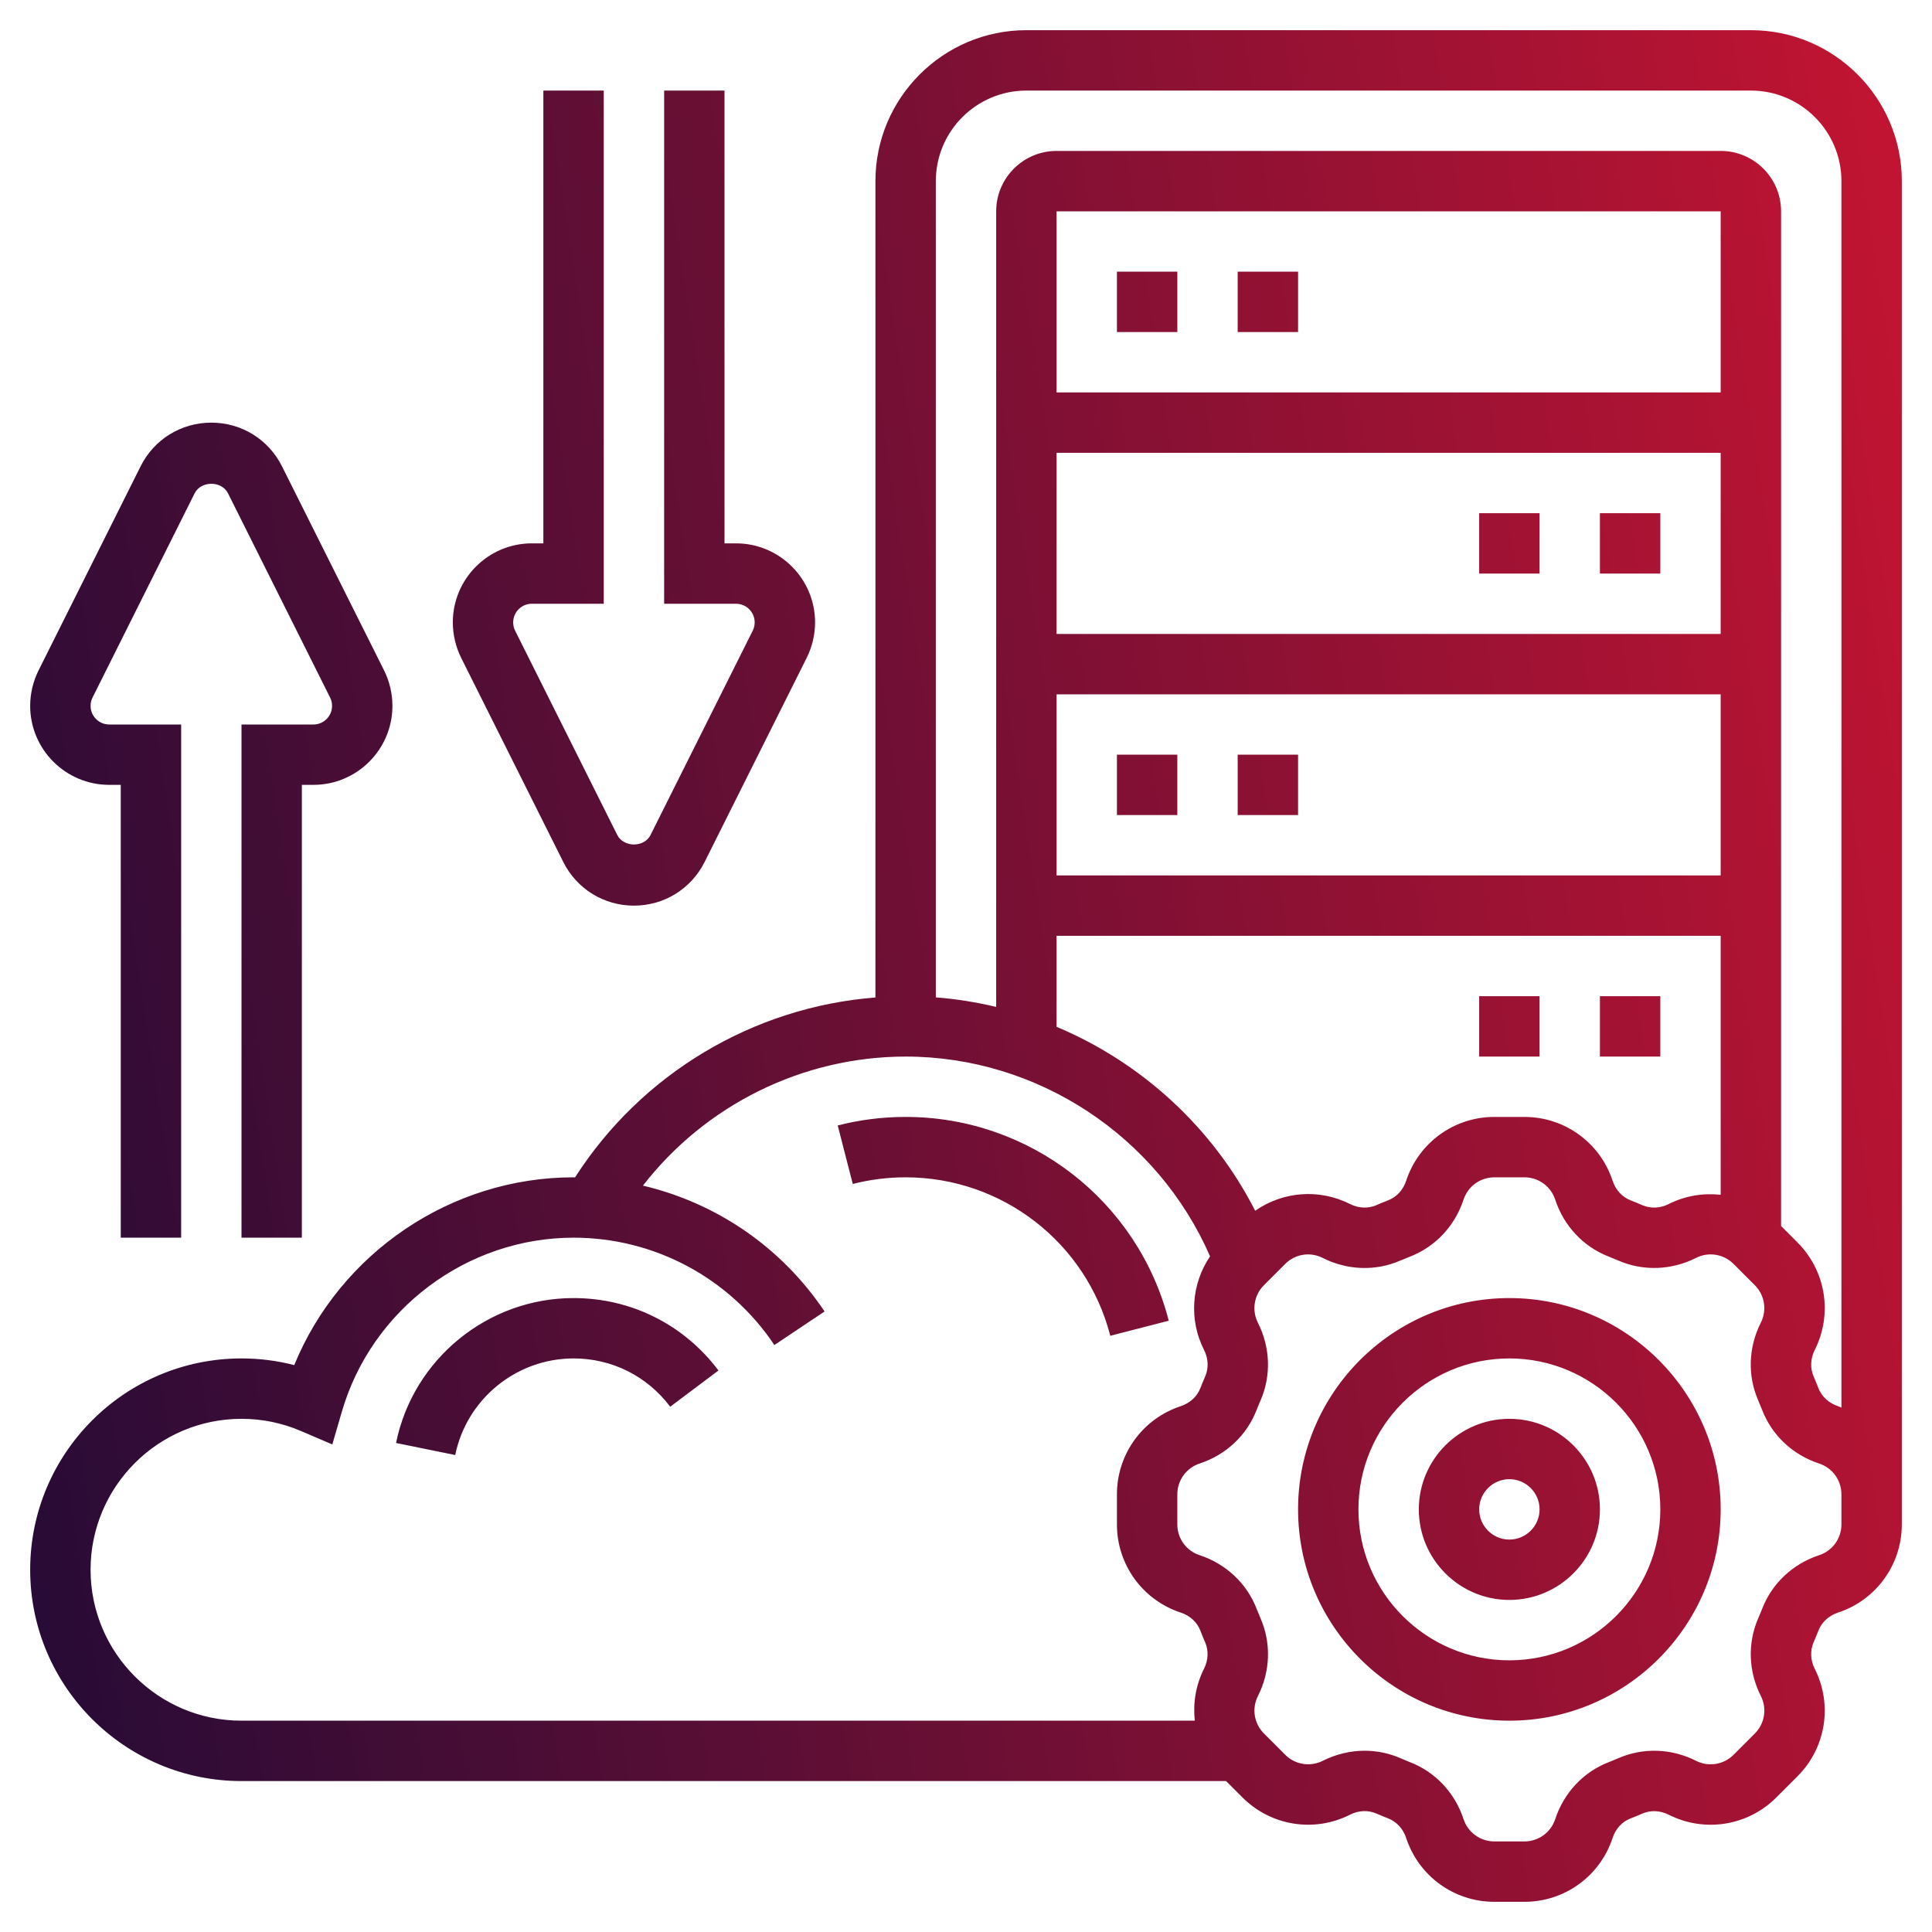 <svg width="50" height="50" viewBox="0 0 50 50" fill="none" xmlns="http://www.w3.org/2000/svg">
<g clip-path="url(#clip0_308_707)">
<path d="M39.062 33.594C36.047 33.594 33.594 36.047 33.594 39.062C33.594 42.078 36.047 44.531 39.062 44.531C42.078 44.531 44.531 42.078 44.531 39.062C44.531 36.047 42.078 33.594 39.062 33.594ZM39.062 42.969C36.909 42.969 35.156 41.216 35.156 39.062C35.156 36.909 36.909 35.156 39.062 35.156C41.216 35.156 42.969 36.909 42.969 39.062C42.969 41.216 41.216 42.969 39.062 42.969ZM39.062 36.719C37.77 36.719 36.719 37.77 36.719 39.062C36.719 40.355 37.77 41.406 39.062 41.406C40.355 41.406 41.406 40.355 41.406 39.062C41.406 37.77 40.355 36.719 39.062 36.719ZM39.062 39.844C38.632 39.844 38.281 39.493 38.281 39.062C38.281 38.632 38.632 38.281 39.062 38.281C39.493 38.281 39.844 38.632 39.844 39.062C39.844 39.493 39.493 39.844 39.062 39.844ZM0.781 18.267C0.781 17.952 0.856 17.635 0.997 17.352L3.639 12.068C3.987 11.371 4.688 10.938 5.469 10.938C6.249 10.938 6.95 11.371 7.298 12.069L9.941 17.352C10.081 17.635 10.156 17.952 10.156 18.267C10.156 19.395 9.239 20.312 8.111 20.312H7.812V32.031H6.25V18.75H8.111C8.377 18.75 8.594 18.534 8.594 18.267C8.594 18.193 8.577 18.118 8.543 18.052L5.901 12.767C5.736 12.438 5.202 12.438 5.037 12.767L2.395 18.052C2.361 18.118 2.344 18.193 2.344 18.267C2.344 18.534 2.56 18.75 2.827 18.75H4.688V32.031H3.125V20.312H2.827C1.698 20.312 0.781 19.395 0.781 18.267ZM11.934 17.023C11.794 16.74 11.719 16.423 11.719 16.108C11.719 14.98 12.636 14.062 13.764 14.062H14.062V2.344H15.625V15.625H13.764C13.498 15.625 13.281 15.841 13.281 16.108C13.281 16.182 13.298 16.257 13.332 16.323L15.974 21.608C16.139 21.938 16.673 21.937 16.837 21.608L19.48 16.323C19.514 16.257 19.531 16.182 19.531 16.108C19.531 15.841 19.315 15.625 19.048 15.625H17.188V2.344H18.75V14.062H19.048C20.177 14.062 21.094 14.98 21.094 16.108C21.094 16.423 21.019 16.74 20.878 17.023L18.236 22.307C17.887 23.004 17.187 23.438 16.406 23.438C15.626 23.438 14.925 23.004 14.577 22.306L11.934 17.023ZM45.312 0.781H26.562C24.409 0.781 22.656 2.534 22.656 4.688V25.815C19.493 26.061 16.601 27.788 14.882 30.471C14.87 30.471 14.857 30.469 14.844 30.469C11.667 30.469 8.802 32.431 7.615 35.329C7.171 35.214 6.715 35.156 6.25 35.156C3.234 35.156 0.781 37.609 0.781 40.625C0.781 43.641 3.234 46.094 6.25 46.094H31.731L32.156 46.519C32.892 47.254 34.01 47.434 34.938 46.964C35.158 46.852 35.406 46.841 35.621 46.934C35.722 46.978 35.824 47.02 35.926 47.06C36.145 47.145 36.314 47.33 36.391 47.566C36.716 48.555 37.634 49.219 38.673 49.219H39.452C40.491 49.219 41.409 48.555 41.734 47.566C41.811 47.33 41.98 47.145 42.198 47.061C42.301 47.021 42.403 46.98 42.505 46.935C42.717 46.842 42.966 46.854 43.187 46.965C44.116 47.434 45.233 47.255 45.969 46.52L46.52 45.969C47.255 45.234 47.434 44.116 46.965 43.188C46.853 42.967 46.843 42.719 46.935 42.505C46.979 42.404 47.021 42.302 47.061 42.2C47.145 41.981 47.331 41.812 47.567 41.734C48.555 41.409 49.219 40.491 49.219 39.452V39.062V38.673V4.688C49.219 2.534 47.466 0.781 45.312 0.781ZM26.562 2.344H45.312C46.605 2.344 47.656 3.395 47.656 4.688V36.429C47.625 36.417 47.597 36.402 47.566 36.391C47.33 36.313 47.145 36.144 47.061 35.927C47.021 35.823 46.98 35.721 46.935 35.62C46.843 35.406 46.854 35.158 46.965 34.938C47.434 34.009 47.255 32.891 46.52 32.156L46.094 31.73V5.469C46.094 4.607 45.393 3.906 44.531 3.906H27.344C26.482 3.906 25.781 4.607 25.781 5.469V26.059C25.271 25.938 24.749 25.853 24.219 25.812V4.688C24.219 3.395 25.27 2.344 26.562 2.344ZM32.484 31.334C31.381 29.173 29.539 27.496 27.344 26.574V24.219H44.531V30.921C44.08 30.872 43.614 30.945 43.187 31.16C42.967 31.272 42.719 31.283 42.504 31.19C42.404 31.146 42.302 31.105 42.199 31.064C41.981 30.98 41.811 30.794 41.734 30.558C41.409 29.57 40.491 28.906 39.452 28.906H38.673C37.634 28.906 36.716 29.57 36.391 30.559C36.314 30.795 36.145 30.98 35.926 31.064C35.823 31.104 35.722 31.145 35.62 31.19C35.407 31.282 35.159 31.272 34.938 31.16C34.138 30.756 33.2 30.835 32.484 31.334ZM44.531 10.156H27.344V5.469H44.531V10.156ZM27.344 11.719H44.531V16.406H27.344V11.719ZM27.344 17.969H44.531V22.656H27.344V17.969ZM2.344 40.625C2.344 38.471 4.096 36.719 6.25 36.719C6.782 36.719 7.3 36.825 7.788 37.034L8.6 37.382L8.847 36.534C9.617 33.883 12.084 32.031 14.844 32.031C16.934 32.031 18.877 33.07 20.041 34.809L21.34 33.941C20.226 32.277 18.54 31.132 16.639 30.684C18.255 28.6 20.766 27.344 23.438 27.344C26.854 27.344 29.962 29.405 31.316 32.514C30.835 33.226 30.762 34.149 31.161 34.938C31.273 35.158 31.283 35.406 31.191 35.62C31.147 35.721 31.105 35.823 31.065 35.925C30.98 36.144 30.795 36.313 30.559 36.391C29.57 36.716 28.906 37.634 28.906 38.673V39.452C28.906 40.491 29.57 41.409 30.559 41.734C30.795 41.811 30.98 41.98 31.064 42.198C31.104 42.301 31.145 42.403 31.19 42.505C31.282 42.718 31.271 42.966 31.16 43.187C30.945 43.613 30.872 44.08 30.921 44.531H6.25C4.096 44.531 2.344 42.779 2.344 40.625ZM47.656 39.452C47.656 39.815 47.424 40.135 47.078 40.249C46.397 40.473 45.859 40.977 45.605 41.634C45.572 41.717 45.538 41.801 45.502 41.882C45.224 42.523 45.248 43.255 45.57 43.891C45.734 44.216 45.672 44.606 45.415 44.863L44.864 45.414C44.607 45.671 44.216 45.734 43.892 45.569C43.256 45.248 42.523 45.223 41.884 45.502C41.802 45.537 41.718 45.571 41.633 45.605C40.977 45.859 40.473 46.397 40.249 47.079C40.136 47.424 39.815 47.656 39.452 47.656H38.673C38.31 47.656 37.99 47.424 37.876 47.078C37.652 46.397 37.148 45.859 36.491 45.605C36.408 45.572 36.324 45.538 36.243 45.502C35.948 45.373 35.633 45.309 35.316 45.309C34.947 45.309 34.577 45.397 34.234 45.569C33.909 45.733 33.518 45.671 33.262 45.414L32.711 44.863C32.454 44.606 32.391 44.216 32.556 43.891C32.877 43.255 32.902 42.523 32.623 41.883C32.588 41.801 32.554 41.717 32.52 41.632C32.266 40.977 31.728 40.473 31.046 40.248C30.701 40.136 30.469 39.815 30.469 39.452V38.673C30.469 38.31 30.701 37.99 31.046 37.876C31.728 37.652 32.266 37.148 32.52 36.491C32.553 36.408 32.587 36.324 32.623 36.243C32.901 35.602 32.877 34.87 32.555 34.234C32.391 33.909 32.453 33.518 32.71 33.261L33.26 32.711C33.517 32.453 33.908 32.39 34.233 32.556C34.87 32.877 35.602 32.902 36.241 32.623C36.324 32.587 36.408 32.553 36.491 32.521C37.147 32.266 37.652 31.728 37.876 31.047C37.989 30.701 38.31 30.469 38.673 30.469H39.452C39.815 30.469 40.135 30.701 40.249 31.047C40.473 31.728 40.977 32.266 41.633 32.52C41.716 32.553 41.8 32.587 41.882 32.623C42.522 32.901 43.255 32.876 43.891 32.555C44.216 32.39 44.606 32.453 44.864 32.71L45.414 33.26C45.671 33.517 45.734 33.909 45.569 34.233C45.248 34.87 45.223 35.602 45.502 36.241C45.537 36.323 45.571 36.407 45.605 36.492C45.859 37.148 46.397 37.652 47.079 37.876C47.424 37.989 47.656 38.31 47.656 38.673V39.062V39.452ZM33.594 8.594H32.031V7.031H33.594V8.594ZM30.469 8.594H28.906V7.031H30.469V8.594ZM28.906 19.531H30.469V21.094H28.906V19.531ZM33.594 19.531V21.094H32.031V19.531H33.594ZM42.969 13.281V14.844H41.406V13.281H42.969ZM38.281 13.281H39.844V14.844H38.281V13.281ZM42.969 27.344H41.406V25.781H42.969V27.344ZM39.844 27.344H38.281V25.781H39.844V27.344ZM30.247 34.18L28.734 34.57C28.113 32.156 25.934 30.469 23.438 30.469C22.973 30.469 22.513 30.527 22.07 30.641L21.68 29.127C22.251 28.98 22.842 28.906 23.438 28.906C26.648 28.906 29.448 31.075 30.247 34.18ZM18.594 35.468L17.345 36.406C16.748 35.612 15.836 35.156 14.844 35.156C13.363 35.156 12.076 36.207 11.781 37.656L10.25 37.344C10.691 35.171 12.623 33.594 14.844 33.594C16.332 33.594 17.698 34.277 18.594 35.468Z" fill="url(#paint0_linear_308_707)"/>
</g>
<defs>
<linearGradient id="paint0_linear_308_707" x1="49.219" y1="0.781" x2="-5.364" y2="9.153" gradientUnits="userSpaceOnUse">
<stop stop-color="#C31432"/>
<stop offset="1" stop-color="#240B36"/>
</linearGradient>
<clipPath id="clip0_308_707">
<rect width="50" height="50" fill="white"/>
</clipPath>
</defs>
</svg>
